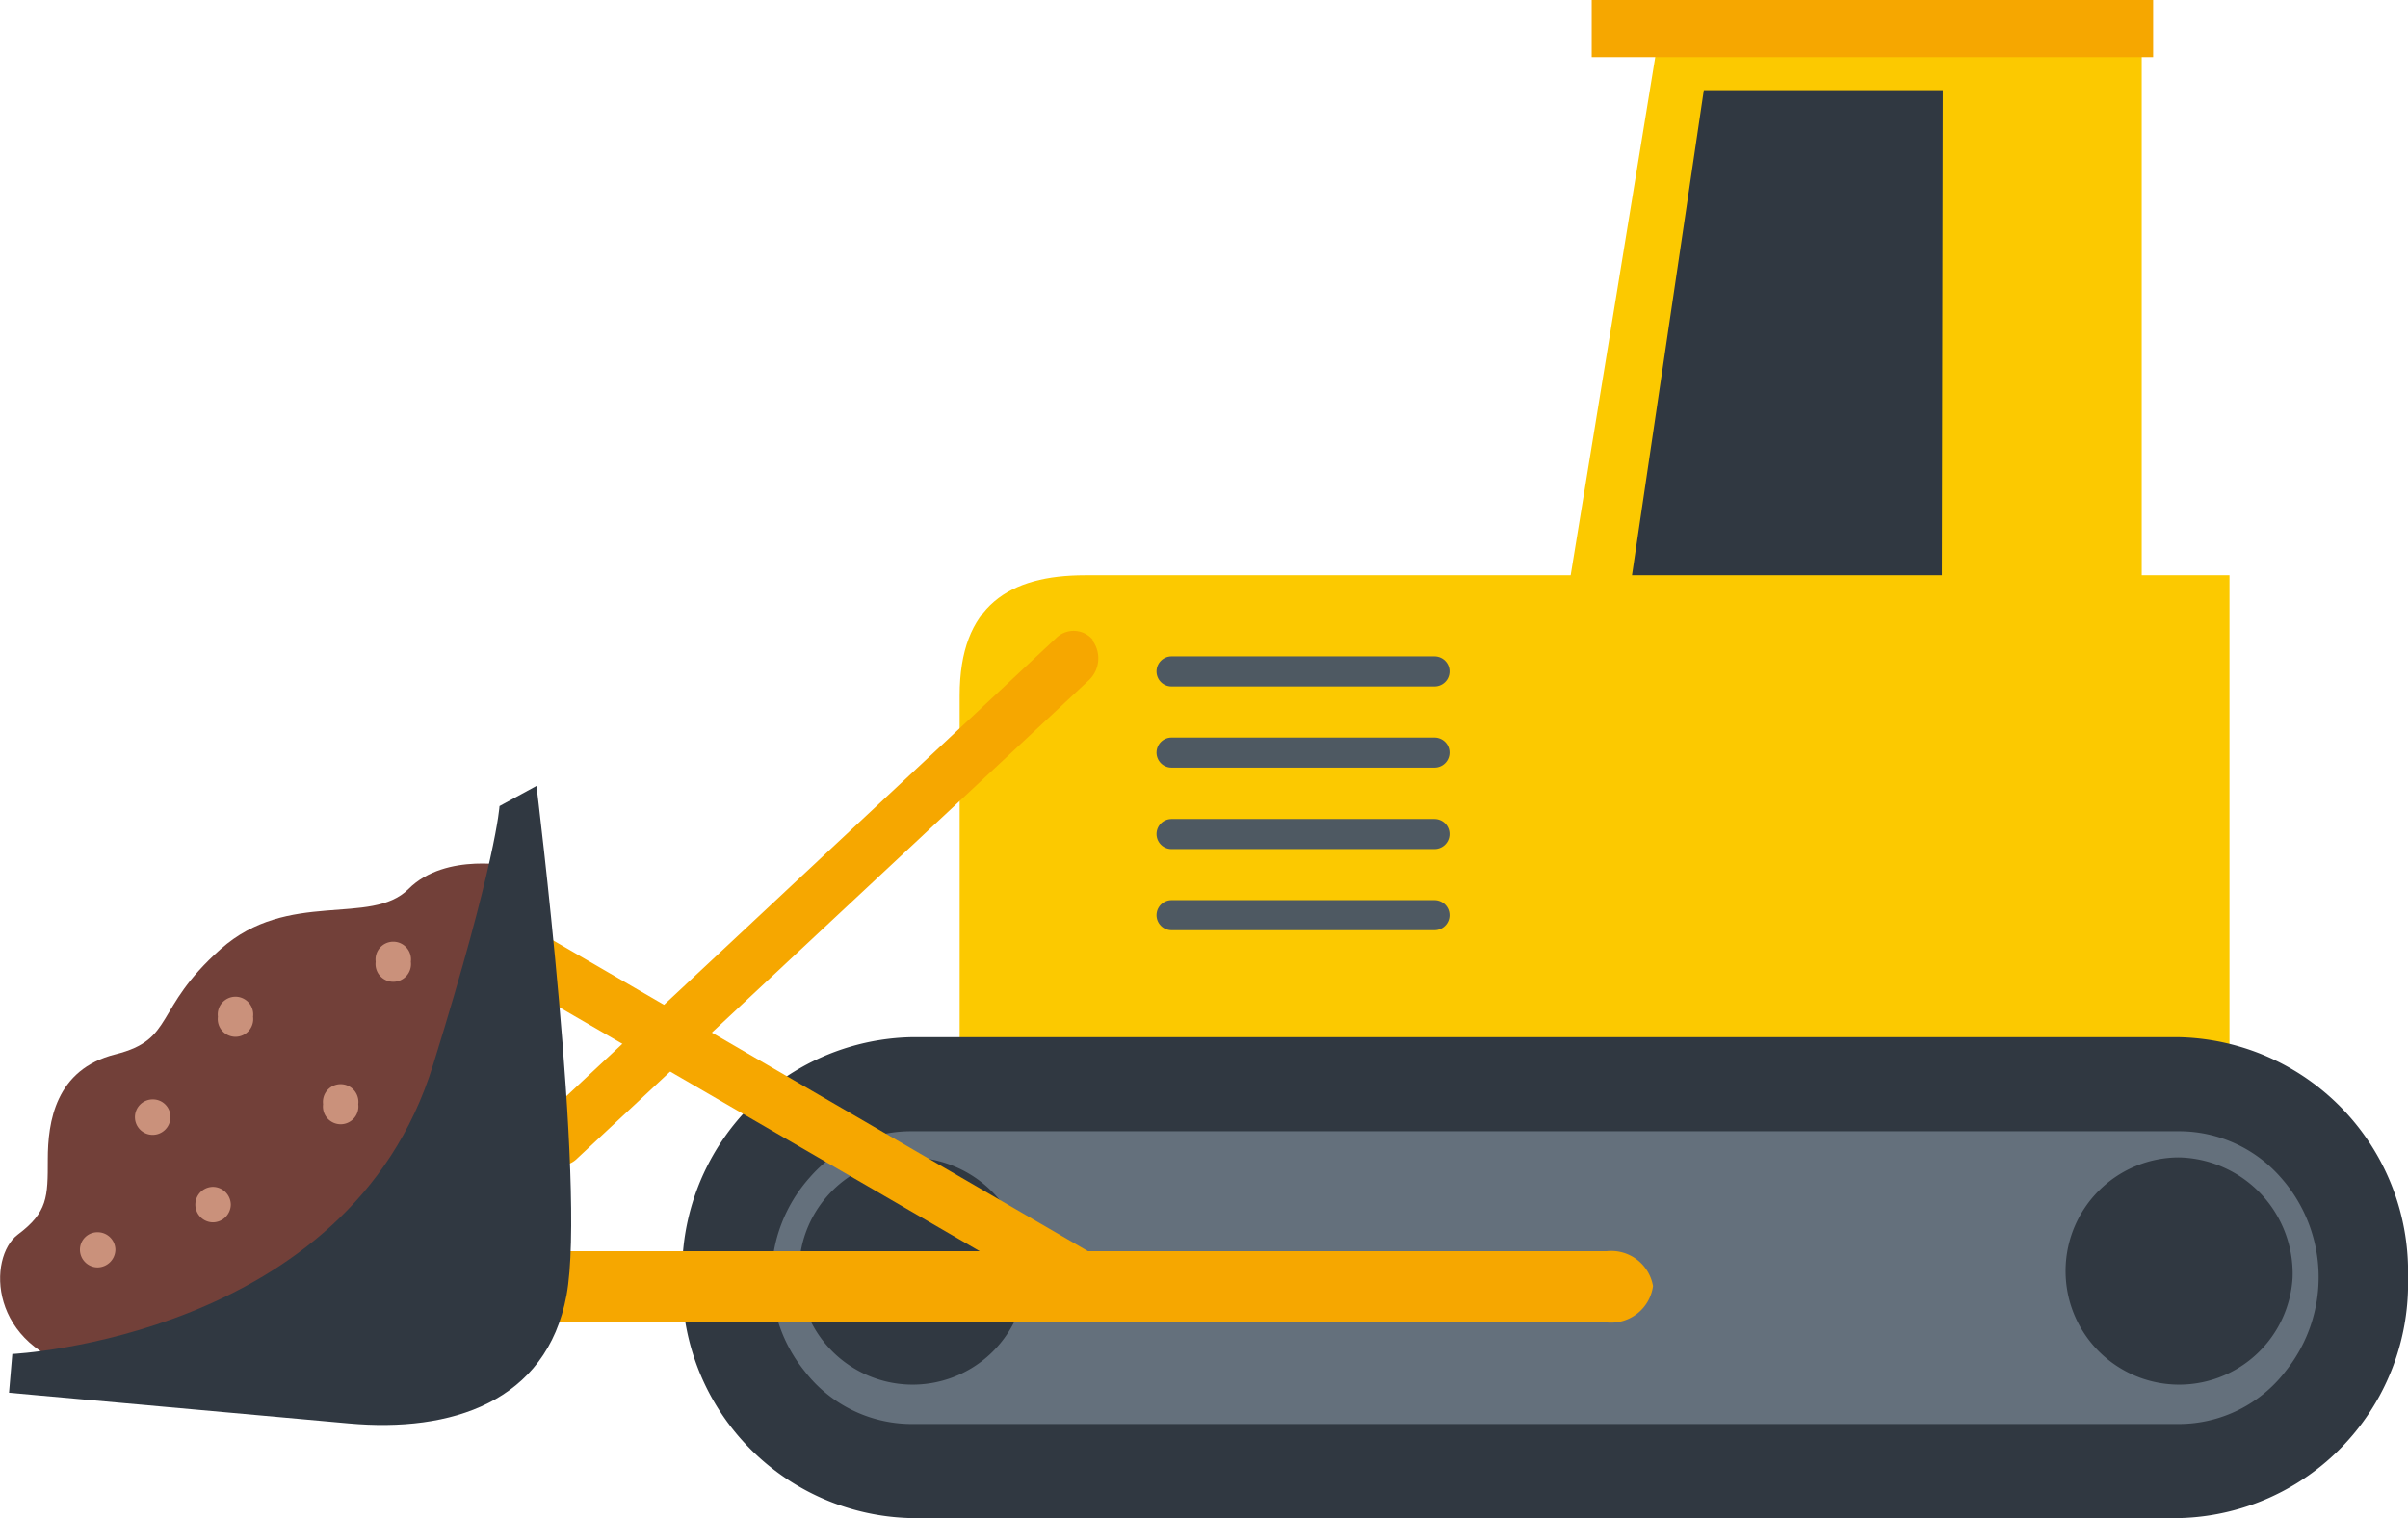 <svg xmlns="http://www.w3.org/2000/svg" viewBox="0 0 80.12 50.51"><defs><style>.cls-1{fill:#724039;}.cls-2{fill:#fcc900;}.cls-3{fill:#f6a700;}.cls-4{fill:#303841;}.cls-5{fill:#64707c;}.cls-6{fill:none;stroke:#4e5962;stroke-linecap:round;stroke-linejoin:round;}.cls-7{fill:#ca917b;}</style></defs><title>icon-construction</title><g id="レイヤー_2" data-name="レイヤー 2"><g id="アイコン"><path class="cls-1" d="M17.09,28.83s-2.25-.5-3.5.75-4,0-6.25,2-1.5,3-3.5,3.5-2.25,2.25-2.25,3.5,0,1.75-1,2.5-1,3.75,2.25,4.5,11-.25,11-.25l3.75-8.25Z"/><path class="cls-2" d="M71.26,19.14V.76h-16l-3,18.38H36.1c-2.5,0-4.17,1-4.17,4V36.54H74.18V19.14Z"/><rect class="cls-3" x="52.96" width="18.68" height="1.9"/><path class="cls-4" d="M80.12,42.51a7.8,7.8,0,0,1-7.6,8H30.3a7.8,7.8,0,0,1-7.6-8h0a7.8,7.8,0,0,1,7.6-8H72.52a7.8,7.8,0,0,1,7.6,8Z"/><path class="cls-5" d="M75.89,39.18a4.5,4.5,0,0,0-3.37-1.54H30.3a4.46,4.46,0,0,0-3.36,1.54,5,5,0,0,0-1.27,3.33,4.93,4.93,0,0,0,1.1,3.11,4.51,4.51,0,0,0,3.53,1.76H72.52a4.48,4.48,0,0,0,3.53-1.76,5,5,0,0,0-.16-6.44Z"/><path class="cls-4" d="M34.14,42.51a3.78,3.78,0,1,1-3.77-4A3.88,3.88,0,0,1,34.14,42.51Z"/><path class="cls-4" d="M76.28,42.51a3.78,3.78,0,1,1-3.77-4A3.87,3.87,0,0,1,76.28,42.51Z"/><polygon class="cls-4" points="54.3 19.14 64.61 19.14 64.64 3 56.69 3 54.3 19.14"/><path class="cls-3" d="M55,42.79A1.41,1.41,0,0,1,53.46,44h-39c-.87,0-1.57-.53-1.57-1.18h0c0-.66.7-1.19,1.57-1.19h39A1.41,1.41,0,0,1,55,42.79Z"/><path class="cls-3" d="M37.57,43.47a.84.84,0,0,1-1.2.35L16.64,32.37a1,1,0,0,1-.38-1.28h0a.85.85,0,0,1,1.2-.35L37.18,42.2a1,1,0,0,1,.39,1.27Z"/><path class="cls-3" d="M36.34,21.3a1,1,0,0,1-.13,1.35l-17,15.89A.81.81,0,0,1,18,38.48h0a1,1,0,0,1,.13-1.34l17-15.9a.83.83,0,0,1,1.24.06Z"/><path class="cls-4" d="M17.85,26.15s1.66,13.37,1,16.94-3.85,4.58-7.25,4.27L.3,46.34l.11-1.29s11.21-.54,14-9.62c2.11-6.79,2.21-8.61,2.21-8.61Z"/><line class="cls-6" x1="38.98" y1="22.34" x2="47.73" y2="22.34"/><line class="cls-6" x1="38.98" y1="25.04" x2="47.73" y2="25.04"/><line class="cls-6" x1="38.98" y1="27.75" x2="47.73" y2="27.75"/><line class="cls-6" x1="38.98" y1="30.45" x2="47.73" y2="30.45"/><path class="cls-7" d="M3.84,41.58a.6.6,0,0,1-.59.59.59.59,0,0,1-.59-.59A.58.58,0,0,1,3.25,41,.59.59,0,0,1,3.84,41.58Z"/><path class="cls-7" d="M8.42,33.83a.59.59,0,1,1-1.17,0,.59.59,0,1,1,1.17,0Z"/><path class="cls-7" d="M5.67,37.17a.59.59,0,1,1-.58-.59A.58.58,0,0,1,5.67,37.17Z"/><path class="cls-7" d="M7.68,40.08a.6.6,0,0,1-.59.59.59.59,0,0,1,0-1.18A.6.6,0,0,1,7.68,40.08Z"/><path class="cls-7" d="M13.67,32a.59.59,0,1,1-1.17,0,.59.59,0,1,1,1.17,0Z"/><path class="cls-7" d="M11.92,36.74a.59.59,0,1,1-1.17,0,.59.59,0,1,1,1.17,0Z"/></g></g></svg>